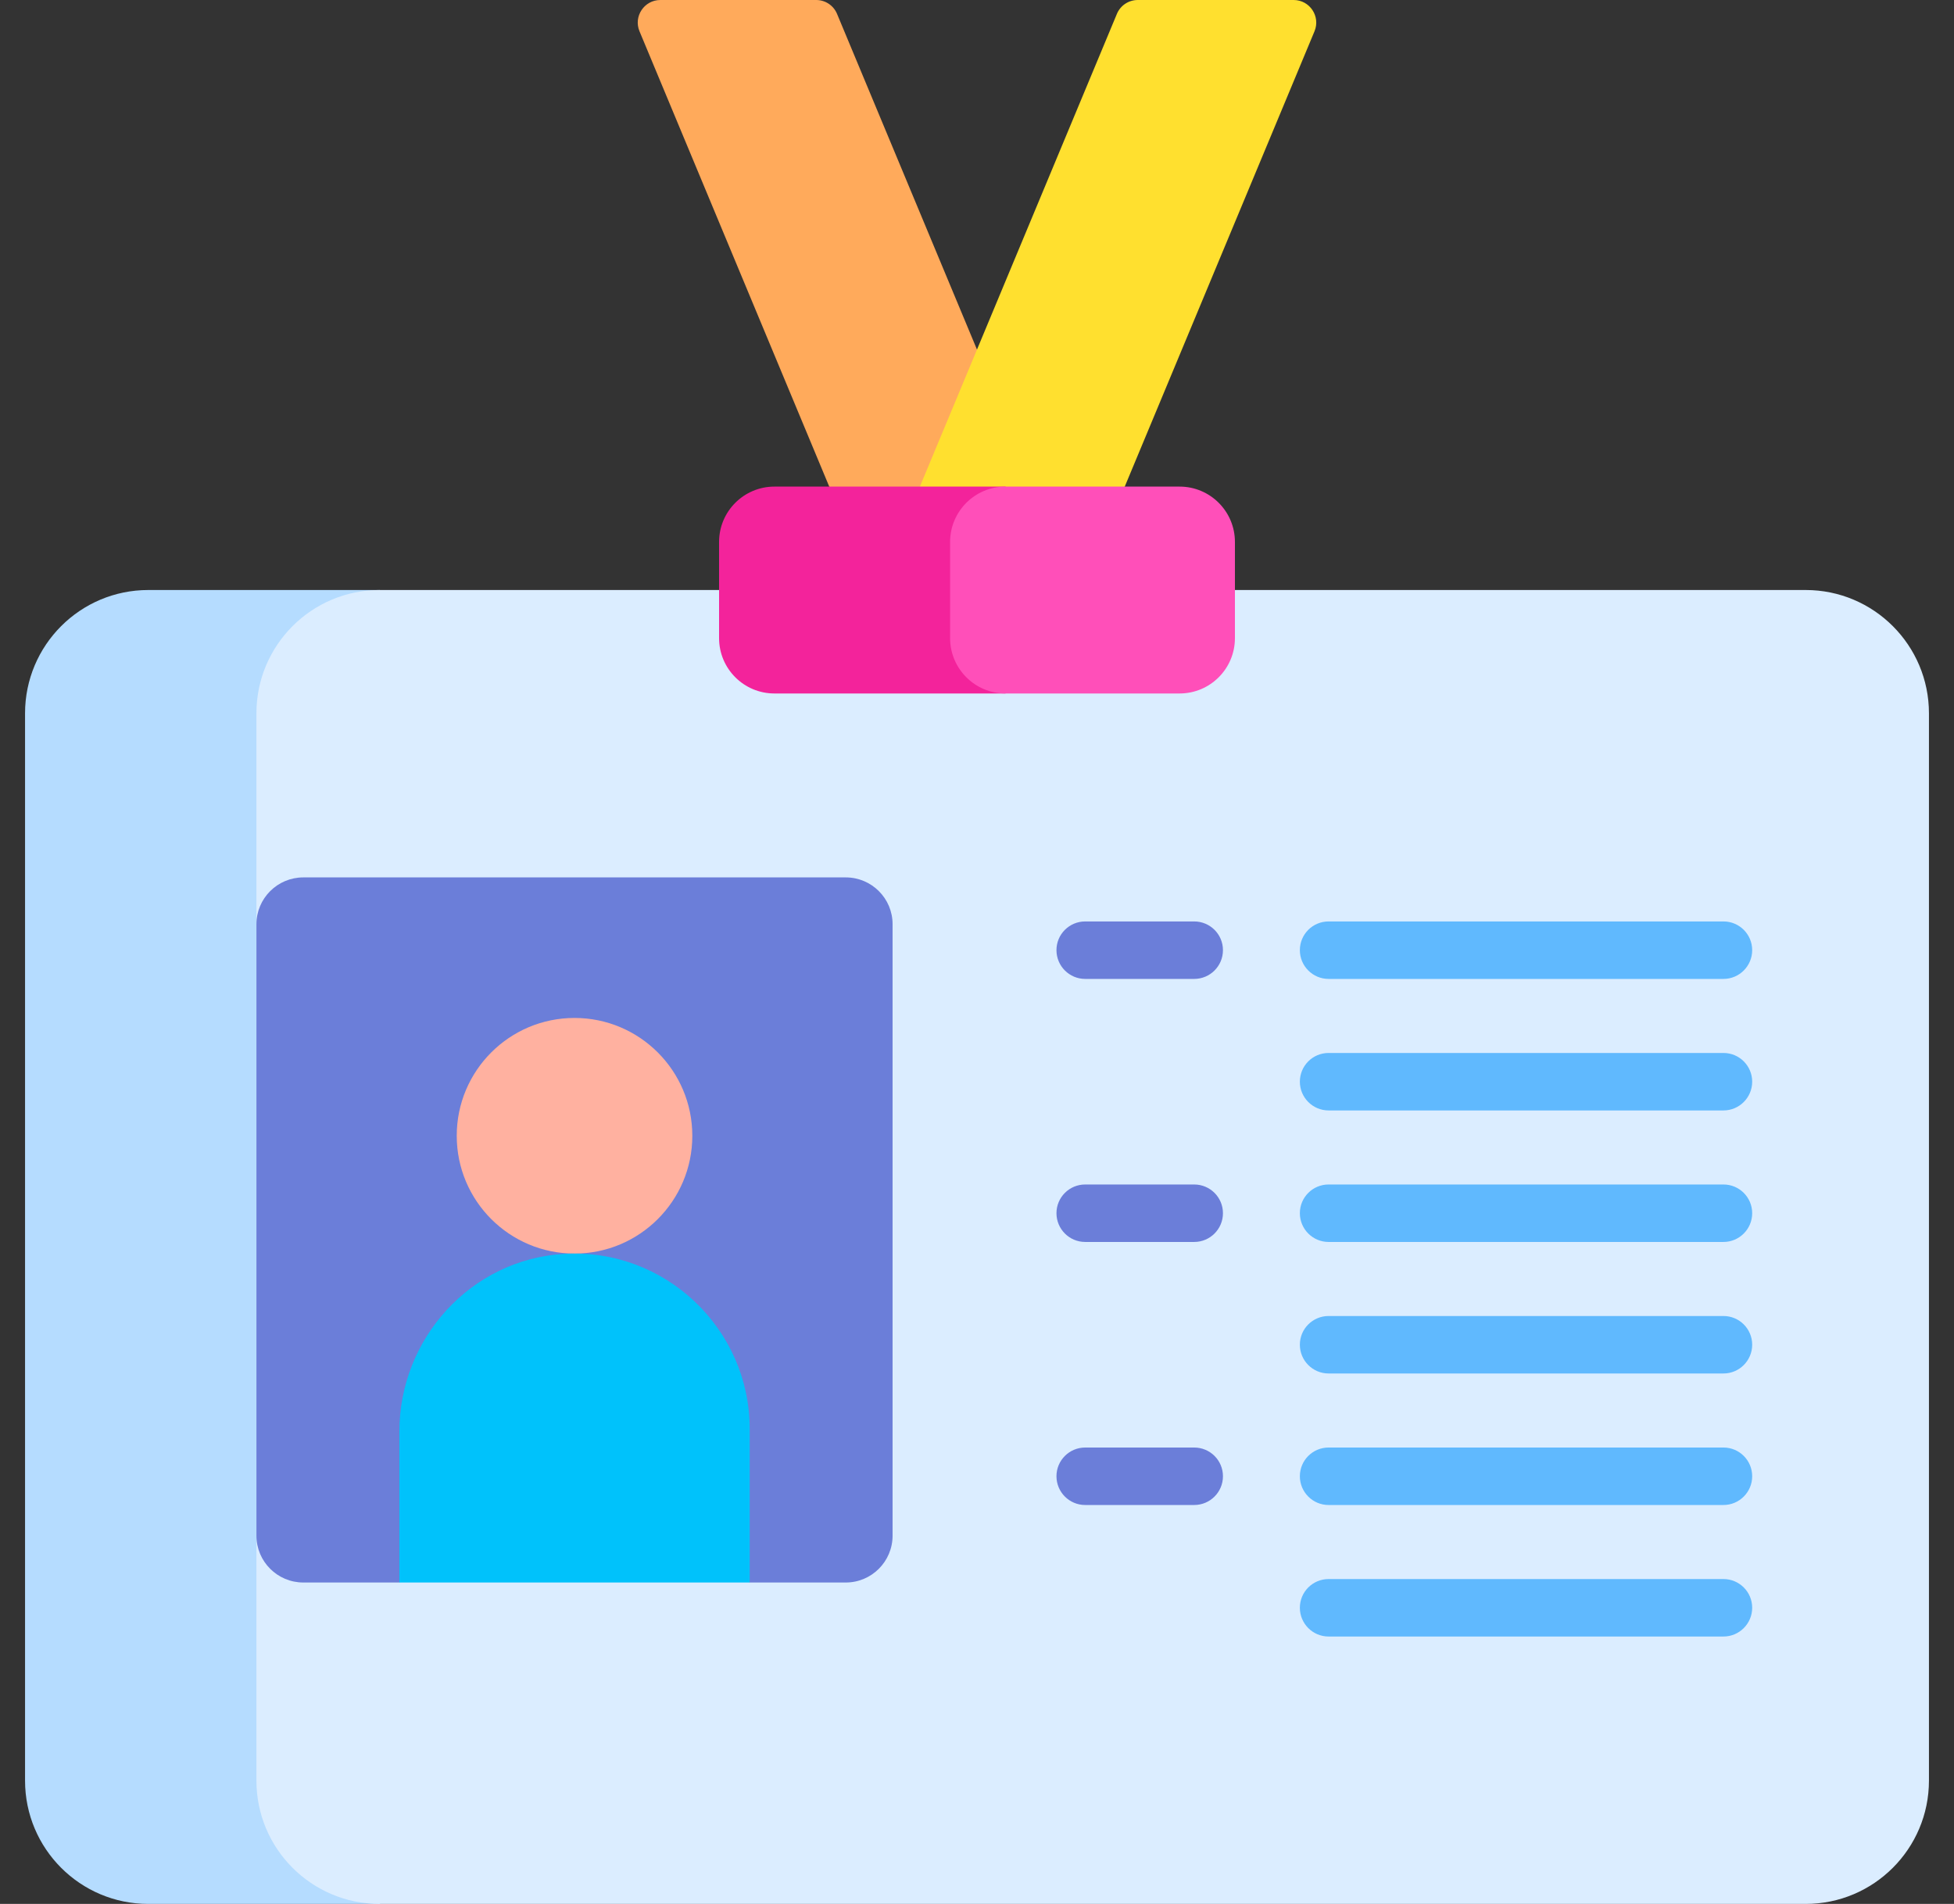 <svg width="39" height="38" viewBox="0 0 39 38" fill="none" xmlns="http://www.w3.org/2000/svg">
<rect x="0" y="0" width="39" height="38" fill="#333333" stroke="none"/>
<g clip-path="url(#clip0_811_11265)">
<path d="M7.578 38H2.96C1.601 38 0.5 36.898 0.5 35.539V14.237C0.5 12.878 1.601 11.776 2.96 11.776H7.578L9.365 13.181V36.187L7.578 38Z" fill="#B5DCFF"/>
<path d="M36.04 11.776H7.578C6.22 11.776 5.118 12.878 5.118 14.237V35.539C5.118 36.898 6.22 38 7.578 38H36.04C37.398 38 38.5 36.898 38.5 35.539V14.237C38.5 12.878 37.398 11.776 36.04 11.776Z" fill="#DBEDFF"/>
<path d="M19.5 6.978L16.707 0.278C16.637 0.109 16.473 0 16.291 0H13.18C12.858 0 12.64 0.328 12.764 0.625L16.551 9.712L17.584 10.726H19.036L20.03 7.884L19.5 6.978Z" fill="#FFAA5B"/>
<path d="M16.88 17.512H6.054C5.537 17.512 5.118 17.931 5.118 18.447V30.65C5.118 31.166 5.537 31.585 6.054 31.585H7.971L9.288 30.262H13.818L14.963 31.585H16.88C17.396 31.585 17.815 31.166 17.815 30.65V18.447C17.816 17.931 17.397 17.512 16.88 17.512Z" fill="#6B7ED9"/>
<path d="M11.467 25.02C12.765 25.02 13.818 23.967 13.818 22.669C13.818 21.37 12.765 20.317 11.467 20.317C10.168 20.317 9.116 21.37 9.116 22.669C9.116 23.967 10.168 25.02 11.467 25.02Z" fill="#FFB1A0"/>
<path d="M11.257 25.026C9.401 25.136 7.971 26.713 7.971 28.573V31.585H14.963V28.515C14.963 26.523 13.274 24.906 11.257 25.026Z" fill="#00C2FB"/>
<path d="M34.399 19.538H26.517C26.201 19.538 25.944 19.281 25.944 18.964C25.944 18.647 26.201 18.391 26.517 18.391H34.399C34.715 18.391 34.972 18.647 34.972 18.964C34.972 19.281 34.715 19.538 34.399 19.538Z" fill="#60B9FE"/>
<path d="M34.399 22.163H26.517C26.201 22.163 25.944 21.906 25.944 21.589C25.944 21.272 26.201 21.016 26.517 21.016H34.399C34.715 21.016 34.972 21.272 34.972 21.589C34.972 21.906 34.715 22.163 34.399 22.163Z" fill="#60B9FE"/>
<path d="M34.399 24.788H26.517C26.201 24.788 25.944 24.531 25.944 24.214C25.944 23.897 26.201 23.641 26.517 23.641H34.399C34.715 23.641 34.972 23.897 34.972 24.214C34.972 24.531 34.715 24.788 34.399 24.788Z" fill="#60B9FE"/>
<path d="M34.399 27.413H26.517C26.201 27.413 25.944 27.156 25.944 26.839C25.944 26.522 26.201 26.266 26.517 26.266H34.399C34.715 26.266 34.972 26.522 34.972 26.839C34.972 27.156 34.715 27.413 34.399 27.413Z" fill="#60B9FE"/>
<path d="M34.399 32.663H26.517C26.201 32.663 25.944 32.406 25.944 32.089C25.944 31.772 26.201 31.516 26.517 31.516H34.399C34.715 31.516 34.972 31.772 34.972 32.089C34.972 32.406 34.715 32.663 34.399 32.663Z" fill="#60B9FE"/>
<path d="M34.399 30.038H26.517C26.201 30.038 25.944 29.781 25.944 29.464C25.944 29.147 26.201 28.891 26.517 28.891H34.399C34.715 28.891 34.972 29.147 34.972 29.464C34.972 29.781 34.715 30.038 34.399 30.038Z" fill="#60B9FE"/>
<path d="M23.835 19.538H21.659C21.343 19.538 21.086 19.281 21.086 18.964C21.086 18.647 21.343 18.391 21.659 18.391H23.835C24.152 18.391 24.409 18.647 24.409 18.964C24.409 19.281 24.152 19.538 23.835 19.538Z" fill="#6B7ED9"/>
<path d="M23.835 24.788H21.659C21.343 24.788 21.086 24.531 21.086 24.214C21.086 23.897 21.343 23.641 21.659 23.641H23.835C24.152 23.641 24.409 23.897 24.409 24.214C24.409 24.531 24.152 24.788 23.835 24.788Z" fill="#6B7ED9"/>
<path d="M23.835 30.038H21.659C21.343 30.038 21.086 29.781 21.086 29.464C21.086 29.147 21.343 28.891 21.659 28.891H23.835C24.152 28.891 24.409 29.147 24.409 29.464C24.409 29.781 24.152 30.038 23.835 30.038Z" fill="#6B7ED9"/>
<path d="M25.82 0H22.709C22.526 0 22.362 0.109 22.292 0.278L18.36 9.712L19.036 10.726H21.56L22.449 9.712L26.236 0.625C26.36 0.328 26.142 0 25.82 0Z" fill="#FFE02F"/>
<path d="M20.068 13.841H15.457C14.846 13.841 14.352 13.346 14.352 12.736V10.817C14.352 10.207 14.846 9.712 15.457 9.712H20.068L21.037 10.483V12.841L20.068 13.841Z" fill="#F3239B"/>
<path d="M23.543 9.712H20.068C19.458 9.712 18.963 10.207 18.963 10.817V12.736C18.963 13.346 19.458 13.841 20.068 13.841H23.543C24.154 13.841 24.648 13.346 24.648 12.736V10.817C24.648 10.207 24.154 9.712 23.543 9.712Z" fill="#FF4FB9"/>
</g>
<defs>
<clipPath id="clip0_811_11265">
<rect width="38" height="38" fill="white" transform="translate(0.5)"/>
</clipPath>
</defs>
</svg>

